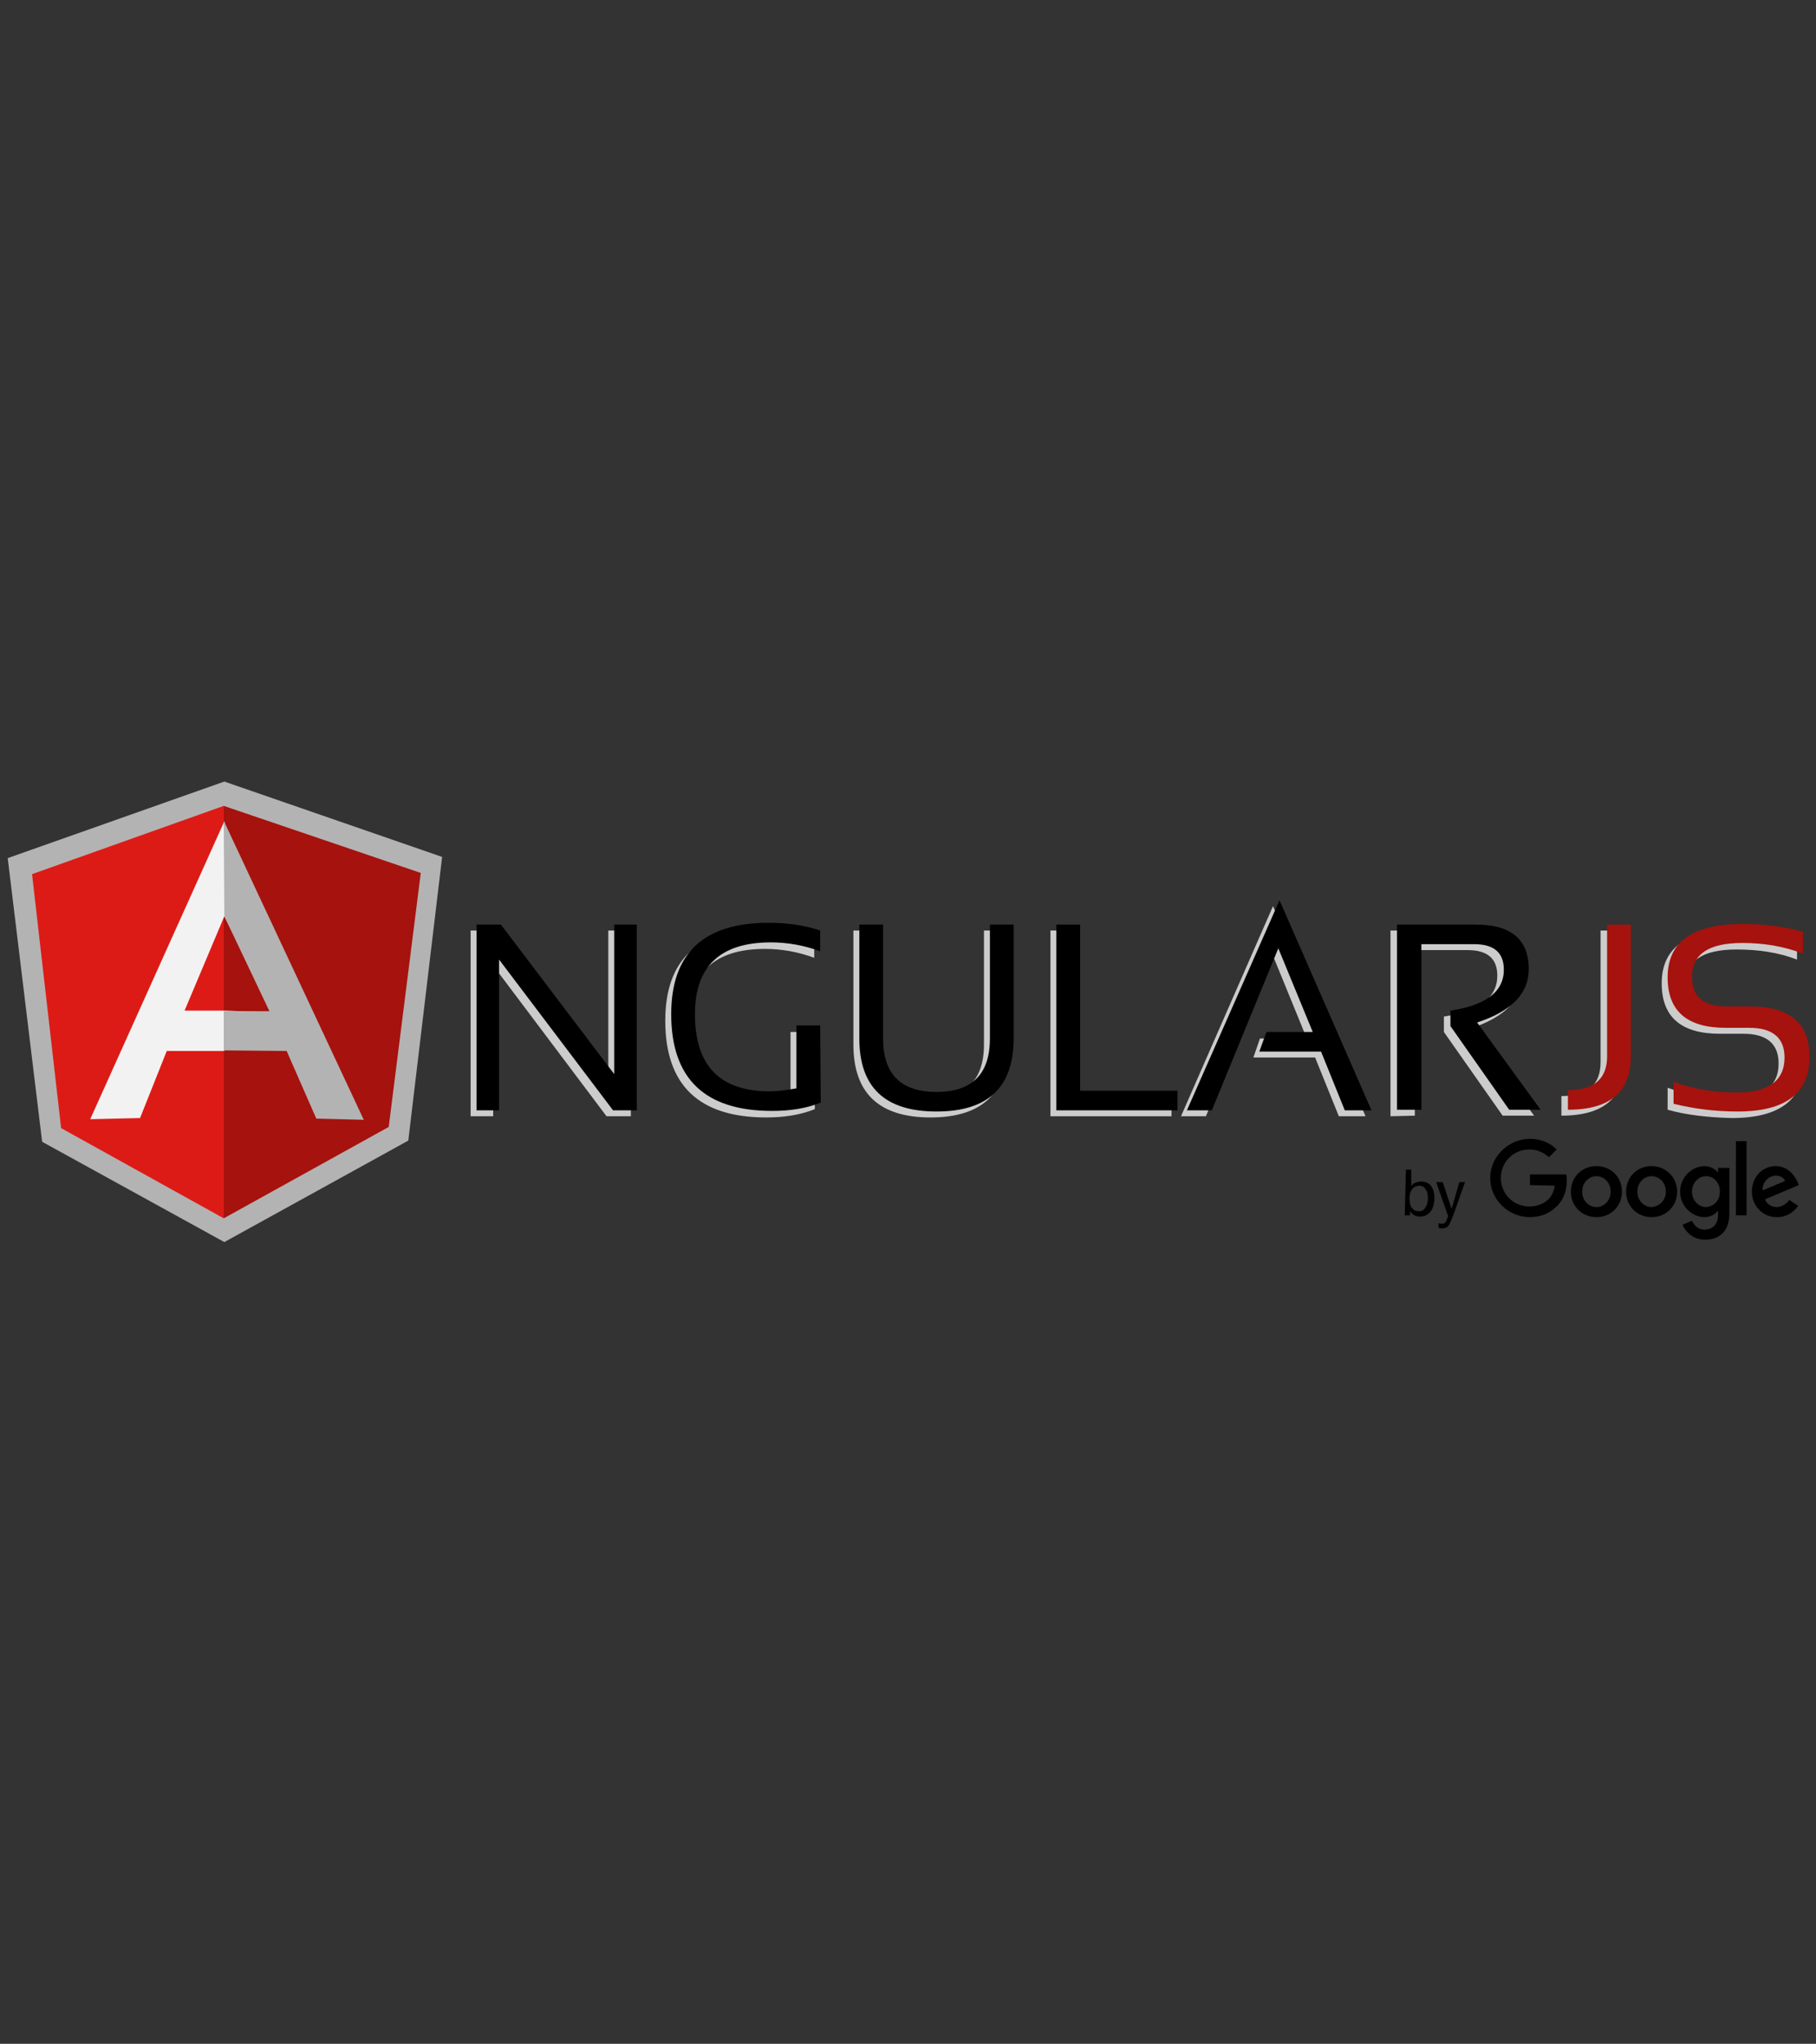 <?xml version="1.0" encoding="utf-8"?>
<!-- Generator: Adobe Illustrator 25.0.0, SVG Export Plug-In . SVG Version: 6.00 Build 0)  -->
<svg version="1.1" id="Layer_1" xmlns="http://www.w3.org/2000/svg" xmlns:xlink="http://www.w3.org/1999/xlink" x="0px" y="0px"
	 viewBox="0 0 306 344.4" style="enable-background:new 0 0 306 344.4;" xml:space="preserve">
<rect x="0" y="0" width="306" height="344.4" fill="#333333" stroke="none"/>
<style type="text/css">
	.st0{fill:#CCCCCC;}
	.st1{fill:#A6120D;}
	.st2{fill:#B3B3B3;}
	.st3{fill:#DD1B16;}
	.st4{fill:#F2F2F2;}
</style>
<g>
	<g id="g12_1_">
		<polygon id="polygon14" class="st0" points="83.3,156.8 102.5,182 102.5,156.8 106.3,156.8 106.3,188.1 102.2,188.1 83.1,162.7 
			83.1,188.1 79.3,188.1 79.3,156.8 		"/>
		<path id="path16" class="st0" d="M137.3,186.9c-2.5,1-5.2,1.4-8.2,1.4c-11.3,0-17-5.4-17-16.3c0-10.3,5.5-15.4,16.4-15.4
			c3.1,0,6,0.4,8.7,1.3v3.5c-2.7-1-5.5-1.5-8.3-1.5c-8.5,0-12.8,4-12.8,12.1c0,8.7,4.2,13,12.6,13c1.3,0,2.8-0.2,4.5-0.5v-10.6h4
			L137.3,186.9L137.3,186.9L137.3,186.9z"/>
		<path id="path18" class="st0" d="M143.8,176v-19.2h4V176c0,6,3,9,9,9c6,0,9-3,9-9v-19.2h4V176c0,8.2-4.3,12.3-13,12.3
			C148.1,188.3,143.8,184.2,143.8,176z"/>
		<polygon id="polygon20" class="st0" points="197.4,184.8 197.4,188.1 177,188.1 177,156.8 181,156.8 181,184.8 		"/>
		<polygon id="polygon22" class="st0" points="214.5,152.7 230.1,188.1 225.6,188.1 221.6,178.2 211.2,178.2 212.3,175 220.2,175 
			214.4,160.8 203.2,188.1 199,188.1 		"/>
		<path id="path24" class="st0" d="M234.3,188.1v-31.3h13.3c5.9,0,8.9,2.5,8.9,7.5c0,4.1-2.9,7.1-8.7,9l10.7,14.7h-5.3l-9.9-14.1
			v-2.6c6-0.9,9-3.2,9-6.9c0-2.9-1.7-4.3-5-4.3h-8.9v27.9L234.3,188.1L234.3,188.1L234.3,188.1L234.3,188.1z"/>
		<path id="path26" class="st0" d="M273.7,156.8v22.2c0,6-3.5,9-10.6,9v-3.3c4.4,0,6.6-1.9,6.6-5.7v-22.2H273.7L273.7,156.8z"/>
		<path id="path28" class="st0" d="M281,187v-3.7c3.3,1.2,6.8,1.8,10.6,1.8c5.4,0,8.1-2,8.1-5.9c0-3.3-2-5-5.9-5h-4
			c-6.5,0-9.8-2.8-9.8-8.5c0-6,4.2-9,12.6-9c3.6,0,7,0.4,10.2,1.3v3.7c-3.1-1.2-6.5-1.7-10.2-1.7c-5.7,0-8.5,1.9-8.5,5.7
			c0,3.3,1.9,5,5.8,5h4c6.7,0,10,2.8,10,8.5c0,6.1-4,9.2-12.1,9.2C287.8,188.3,284.2,187.9,281,187L281,187z"/>
		<polygon id="polygon30" points="84.4,155.8 103.5,181 103.5,155.8 107.3,155.8 107.3,187.1 103.3,187.1 84.1,161.7 84.1,187.1 
			80.3,187.1 80.3,155.8 		"/>
		<path id="path32" d="M138.3,185.8c-2.5,1-5.2,1.4-8.2,1.4c-11.3,0-17-5.4-17-16.3c0-10.3,5.5-15.4,16.4-15.4c3.1,0,6,0.4,8.7,1.3
			v3.5c-2.7-1-5.5-1.5-8.3-1.5c-8.5,0-12.8,4-12.8,12.1c0,8.7,4.2,13,12.6,13c1.3,0,2.8-0.2,4.5-0.5v-10.6h4L138.3,185.8
			C138.3,185.8,138.3,185.8,138.3,185.8z"/>
		<path id="path34" d="M144.8,175v-19.2h4V175c0,6,3,9,9,9c6,0,9-3,9-9v-19.2h4V175c0,8.2-4.3,12.3-13,12.3
			C149.1,187.3,144.8,183.2,144.8,175L144.8,175z"/>
		<polygon id="polygon36" points="198.4,183.8 198.4,187.1 178,187.1 178,155.8 182,155.8 182,183.8 		"/>
		<polygon id="polygon38" points="215.6,151.7 231.1,187.1 226.6,187.1 222.6,177.2 212.2,177.2 213.4,173.9 221.2,173.9 
			215.4,159.8 204.2,187.1 200,187.1 		"/>
		<path id="path40" d="M235.4,187.1v-31.3h13.3c5.9,0,8.9,2.5,8.9,7.5c0,4.1-2.9,7.1-8.7,9l10.7,14.7h-5.3l-9.9-14.1v-2.6
			c6-0.9,9-3.2,9-6.9c0-2.9-1.7-4.3-5-4.3h-8.9v27.9H235.4z"/>
		<path id="path42" class="st1" d="M274.8,155.8v22.2c0,6-3.5,9-10.6,9v-3.3c4.4,0,6.6-1.9,6.6-5.7v-22.2H274.8z"/>
		<path id="path44" class="st1" d="M282,186v-3.7c3.3,1.2,6.8,1.8,10.6,1.8c5.4,0,8.1-2,8.1-5.9c0-3.3-2-5-5.9-5h-4
			c-6.5,0-9.8-2.8-9.8-8.5c0-6,4.2-9,12.6-9c3.6,0,7,0.4,10.2,1.3v3.7c-3.1-1.2-6.5-1.8-10.2-1.8c-5.7,0-8.5,1.9-8.5,5.7
			c0,3.3,1.9,5,5.8,5h4c6.7,0,10,2.8,10,8.5c0,6.1-4,9.2-12.1,9.2C288.8,187.3,285.3,186.8,282,186L282,186z"/>
		<path id="path46_1_" d="M244.6,203.7l-1.5-4.5h-1.1l2,5.7c0,0.1-0.1,0.3-0.2,0.6c-0.1,0.3-0.2,0.4-0.2,0.4
			c-0.1,0.1-0.1,0.2-0.2,0.2c-0.1,0.1-0.2,0.1-0.4,0.1c-0.1,0-0.1,0-0.2,0c-0.1,0-0.2,0-0.4-0.1v0.8c0.1,0,0.2,0,0.3,0.1
			c0.1,0,0.2,0,0.3,0c0.5,0,0.9-0.2,1.1-0.5c0.2-0.3,0.6-1.2,1.1-2.6c0.2-0.6,0.5-1.4,0.8-2.3c0.5-1.3,0.7-2.1,0.9-2.4h-1
			L244.6,203.7L244.6,203.7z M239.1,204.1c-0.7,0-1.1-0.3-1.4-0.9c-0.1-0.3-0.2-0.7-0.2-1.3c0-0.7,0.2-1.2,0.5-1.6
			c0.3-0.3,0.7-0.5,1.1-0.5c0.5,0,0.9,0.2,1.1,0.6c0.3,0.4,0.4,0.9,0.4,1.4c0,0.7-0.1,1.2-0.4,1.6
			C240,203.9,239.6,204.1,239.1,204.1z M236.7,204.8h0.9v-0.7c0.2,0.3,0.4,0.5,0.6,0.6c0.3,0.2,0.6,0.3,1.1,0.3
			c0.8,0,1.3-0.3,1.8-0.9c0.4-0.6,0.6-1.3,0.6-2.2c0-0.9-0.2-1.6-0.6-2.1c-0.4-0.5-1-0.7-1.7-0.7c-0.3,0-0.6,0.1-0.9,0.2
			c-0.3,0.1-0.5,0.3-0.7,0.6v-2.8h-0.9L236.7,204.8L236.7,204.8L236.7,204.8z"/>
	</g>
	<g id="g48_1_">
		<polygon id="polygon50" class="st2" points="7.1,192.4 37.8,209.3 68.8,192.2 74.5,144.4 37.8,131.7 1.3,144.6 		"/>
		<polygon id="polygon52" class="st1" points="37.7,205.3 65.5,189.9 70.9,147.1 37.7,135.8 		"/>
		<polygon id="polygon54" class="st3" points="37.7,205.3 37.7,135.8 5.4,147.3 10.3,190.1 		"/>
		<path id="path56" class="st4" d="M46.8,172.8l-9.1,4.3h-9.6l-4.5,11.3l-8.4,0.2l22.6-50.2L46.8,172.8z M46,170.6l-8.2-16.2
			l-6.7,15.9h6.7L46,170.6z"/>
		<polygon id="polygon58" class="st2" points="45.4,170.4 37.7,170.4 37.7,177 48.3,177.1 53.3,188.5 61.3,188.7 37.7,138.3 
			37.8,154.4 		"/>
	</g>
	<g id="g34_1_">
		<path id="path36" d="M273.3,200.8c0,2.5-1.9,4.3-4.3,4.3c-2.4,0-4.3-1.8-4.3-4.3c0-2.5,1.9-4.3,4.3-4.3
			C271.4,196.5,273.3,198.3,273.3,200.8z M271.4,200.8c0-1.5-1.1-2.6-2.4-2.6s-2.4,1.1-2.4,2.6c0,1.5,1.1,2.6,2.4,2.6
			S271.4,202.3,271.4,200.8z"/>
		<path id="path38" d="M282.6,200.8c0,2.5-1.9,4.3-4.3,4.3c-2.4,0-4.3-1.8-4.3-4.3c0-2.5,1.9-4.3,4.3-4.3
			C280.6,196.5,282.6,198.3,282.6,200.8z M280.7,200.8c0-1.5-1.1-2.6-2.4-2.6c-1.3,0-2.4,1.1-2.4,2.6c0,1.5,1.1,2.6,2.4,2.6
			C279.6,203.3,280.7,202.3,280.7,200.8z"/>
		<path id="path41" d="M291.4,196.8v7.7c0,3.2-1.9,4.4-4.1,4.4c-2.1,0-3.3-1.4-3.8-2.5l1.6-0.7c0.3,0.7,1,1.5,2.1,1.5
			c1.4,0,2.3-0.9,2.3-2.5v-0.6h-0.1c-0.4,0.5-1.2,1-2.2,1c-2.1,0-4.1-1.9-4.1-4.3c0-2.4,2-4.3,4.1-4.3c1,0,1.8,0.5,2.2,1h0.1v-0.7
			L291.4,196.8L291.4,196.8z M289.8,200.8c0-1.5-1-2.6-2.3-2.6c-1.3,0-2.4,1.1-2.4,2.6c0,1.5,1.1,2.6,2.4,2.6
			C288.8,203.3,289.8,202.3,289.8,200.8z"/>
		<path id="path43" d="M294.3,192.3v12.5h-1.8v-12.5H294.3z"/>
		<path id="path45" d="M301.5,202.2l1.5,1c-0.5,0.7-1.6,1.9-3.6,1.9c-2.4,0-4.2-1.9-4.2-4.3c0-2.5,1.8-4.3,4-4.3
			c2.2,0,3.3,1.8,3.7,2.7l0.2,0.5l-5.7,2.4c0.4,0.9,1.1,1.3,2.1,1.3C300.3,203.3,301,202.9,301.5,202.2L301.5,202.2z M297,200.6
			l3.8-1.6c-0.2-0.5-0.8-0.9-1.6-0.9C298.3,198.1,296.9,199,297,200.6z"/>
		<path id="path47" d="M257.8,199.7v-1.8h6.1c0.1,0.3,0.1,0.7,0.1,1.1c0,1.4-0.4,3-1.6,4.2c-1.2,1.2-2.7,1.9-4.6,1.9
			c-3.7,0-6.7-3-6.7-6.6s3.1-6.6,6.7-6.6c2,0,3.5,0.8,4.5,1.8l-1.3,1.3c-0.8-0.7-1.8-1.3-3.3-1.3c-2.7,0-4.8,2.1-4.8,4.8
			s2.1,4.8,4.8,4.8c1.7,0,2.7-0.7,3.3-1.3c0.5-0.5,0.8-1.2,1-2.2L257.8,199.7L257.8,199.7z"/>
	</g>
</g>
</svg>
